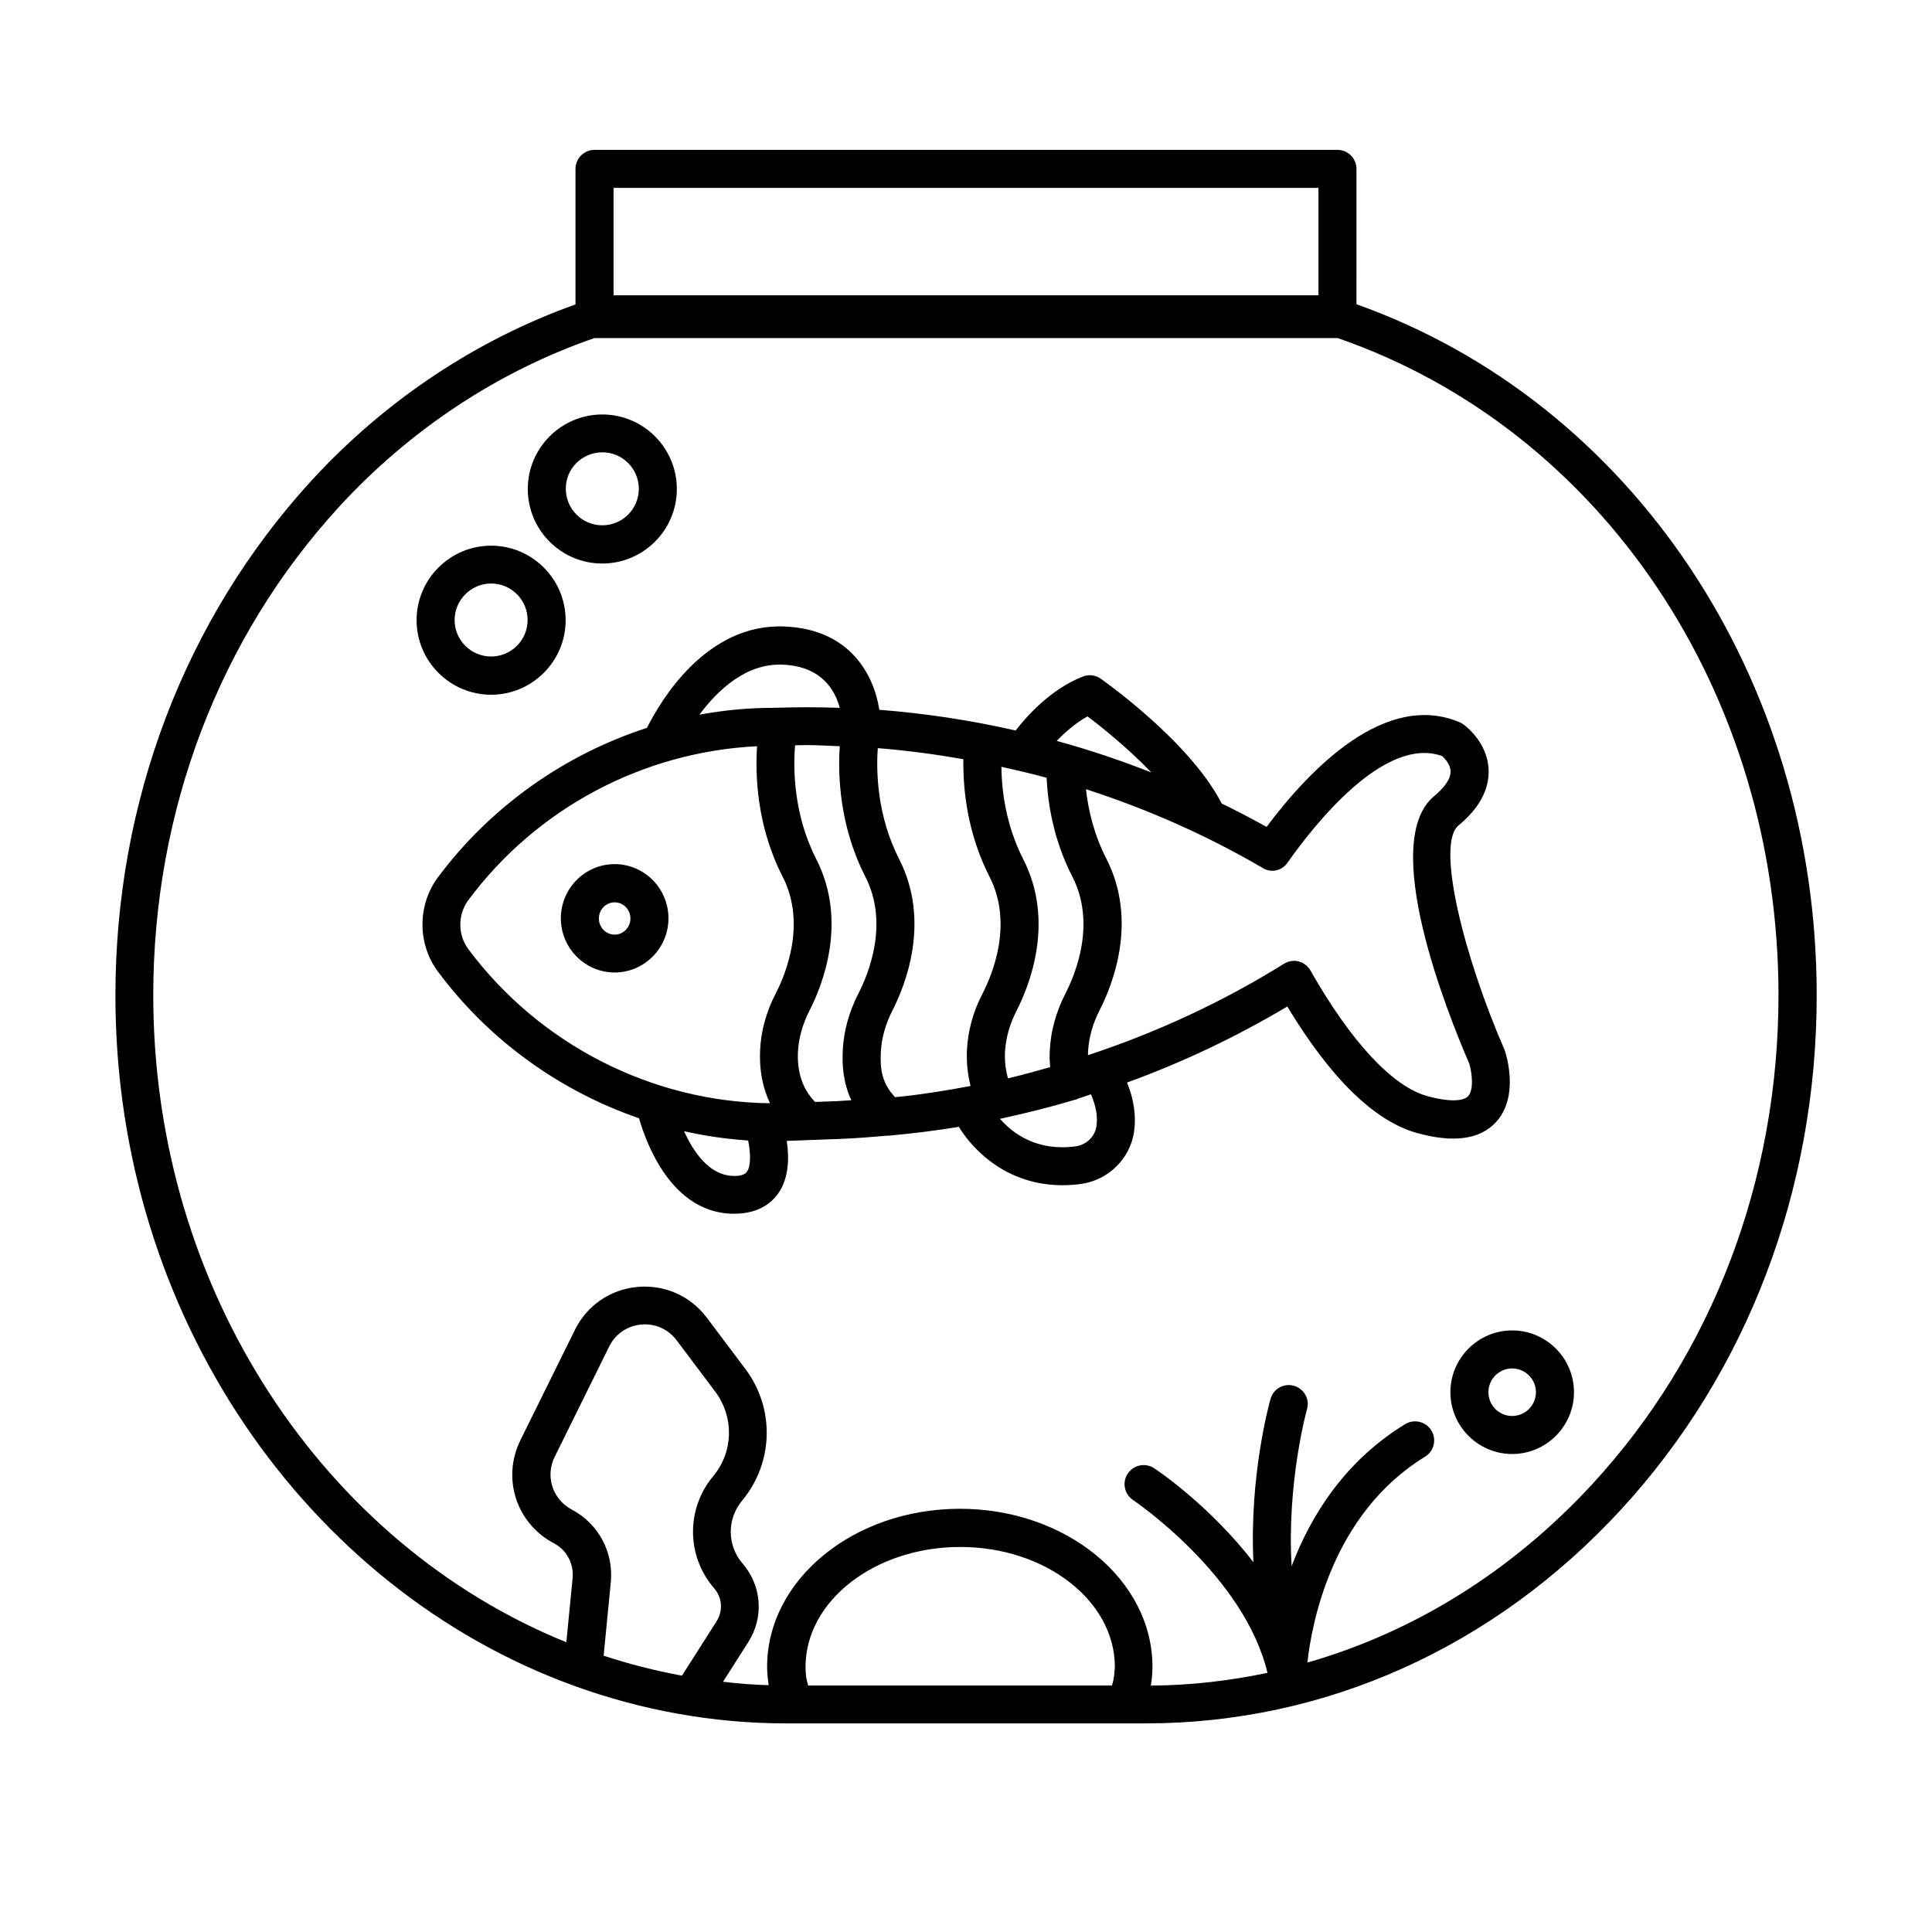 <?xml version="1.0" encoding="UTF-8"?>
<!-- Uploaded to: ICON Repo, www.svgrepo.com, Generator: ICON Repo Mixer Tools -->
<svg fill="#000000" width="800px" height="800px" version="1.1" viewBox="144 144 512 512" xmlns="http://www.w3.org/2000/svg">
 <g>
  <path d="m296.11 590.74c0.102 0.051 0.203 0.051 0.25 0.102 17.633 6.348 36.426 9.875 56.023 9.875h95.219c47.559 0 92.297-20.102 125.95-56.629 33.504-36.375 51.891-84.793 51.891-136.33 0-83.984-48.918-157.14-121.97-183.13l0.004-35.875c0-2.769-2.266-5.039-5.039-5.039l-196.89 0.004c-2.769 0-5.039 2.266-5.039 5.039v35.922c-26.301 9.371-50.48 25.441-70.031 46.754-33.453 36.578-51.891 84.941-51.891 136.33-0.051 85.039 50.934 157.39 121.52 182.98zm-0.605-46.703c-5.039-2.672-7.055-8.766-4.535-13.906l14.461-29.27c1.613-3.324 4.785-5.492 8.465-5.844 3.68-0.352 7.203 1.211 9.422 4.18l10.227 13.602c5.039 6.75 4.836 15.973-0.555 22.418-7.203 8.664-7.106 21.16 0.25 29.676 2.168 2.469 2.418 5.996 0.656 8.766l-9.168 14.41c-7.106-1.309-14.008-3.074-20.758-5.289l1.914-19.648c0.707-7.859-3.324-15.367-10.379-19.094zm143.74 44.082c-0.051 0.25-0.102 0.453-0.102 0.707-0.102 0.504-0.203 1.008-0.352 1.461-0.051 0.152-0.102 0.25-0.152 0.402h-80.457c-0.051-0.102-0.102-0.25-0.102-0.352-0.152-0.453-0.25-0.957-0.352-1.461-0.051-0.203-0.102-0.453-0.102-0.656-0.102-0.754-0.152-1.562-0.152-2.469 0-17.531 18.391-31.789 41.012-31.789 22.57 0 40.961 14.258 40.961 31.789-0.055 0.805-0.102 1.613-0.203 2.367zm54.16-394.33v28.414c-0.051 0-0.102 0-0.152 0.051h-186.66v-28.465zm-259.52 84.488c18.895-20.555 42.27-35.922 67.66-44.688h196.89 0.051c69.93 24.184 116.83 93.91 116.83 174.17 0 48.969-17.48 94.969-49.273 129.48-21.312 23.125-47.258 39.246-75.57 47.359 1.059-9.773 6.297-39.348 31.188-54.562 2.367-1.461 3.125-4.535 1.664-6.953-1.461-2.367-4.535-3.125-6.953-1.664-16.223 9.926-25.141 24.586-30.078 37.633-1.309-22.016 3.981-41.363 4.082-41.613 0.754-2.672-0.805-5.441-3.477-6.195-2.672-0.754-5.441 0.805-6.195 3.477-0.301 1.008-5.644 20.355-4.535 43.277-11.438-14.863-25.391-24.336-26.301-24.887-2.316-1.562-5.441-0.906-7.004 1.41-1.562 2.316-0.906 5.441 1.41 7.004 0.301 0.203 29.473 19.949 35.621 45.797-10.078 2.117-20.402 3.324-30.883 3.375 0.051-0.152 0-0.352 0.051-0.504 0.203-1.41 0.352-2.922 0.352-4.484 0-23.074-22.871-41.867-51.035-41.867-28.164 0-51.086 18.793-51.086 41.867 0 1.562 0.152 3.023 0.352 4.434 0 0.152 0 0.301 0.051 0.453-4.082-0.102-8.113-0.453-12.09-0.906l6.699-10.531c4.18-6.551 3.578-14.914-1.512-20.809-4.133-4.785-4.18-11.789-0.152-16.625 8.363-10.078 8.766-24.434 0.906-34.914l-10.227-13.602c-4.332-5.793-11.234-8.816-18.391-8.16-7.203 0.656-13.402 4.938-16.574 11.387l-14.461 29.27c-4.938 10.078-1.059 22.016 8.867 27.258 3.375 1.762 5.34 5.391 4.988 9.219l-1.664 17.027c-63.828-25.848-109.47-92.906-109.47-171.45 0-48.82 17.48-94.816 49.27-129.48z"/>
  <path d="m528.37 512.95c0 9.02 7.356 16.375 16.375 16.375 9.02 0 16.375-7.356 16.375-16.375s-7.356-16.375-16.375-16.375c-9.02 0-16.375 7.356-16.375 16.375zm16.371-6.297c3.477 0 6.297 2.82 6.297 6.297s-2.82 6.297-6.297 6.297c-3.477 0-6.297-2.82-6.297-6.297s2.82-6.297 6.297-6.297z"/>
  <path d="m303.62 293.34c10.883 0 19.75-8.867 19.75-19.75s-8.867-19.75-19.75-19.75c-10.883 0-19.75 8.867-19.75 19.75s8.816 19.75 19.75 19.75zm0-29.473c5.34 0 9.672 4.332 9.672 9.672 0 5.34-4.332 9.672-9.672 9.672s-9.672-4.332-9.672-9.672c-0.055-5.34 4.332-9.672 9.672-9.672z"/>
  <path d="m274.15 328.11c10.883 0 19.75-8.867 19.75-19.75 0-10.883-8.867-19.75-19.75-19.75-10.883 0-19.75 8.867-19.75 19.75 0 10.883 8.867 19.75 19.75 19.75zm0-29.473c5.34 0 9.672 4.332 9.672 9.672 0 5.34-4.332 9.672-9.672 9.672-5.34 0-9.672-4.332-9.672-9.672-0.004-5.289 4.328-9.672 9.672-9.672z"/>
  <path d="m260.04 376.52c-5.441 7.356-5.441 17.633 0 24.938 13.551 18.238 32.293 31.641 53.305 38.895 2.016 6.953 8.613 24.586 24.285 25.293h1.008c6.246 0 9.672-2.769 11.438-5.141 3.074-4.18 3.074-9.773 2.418-14.156l13.551-0.504c4.434-0.152 8.816-0.504 13.25-0.906 0.051 0 0.102 0.051 0.152 0.051 0.102 0 0.203-0.051 0.301-0.051 6.144-0.555 12.242-1.309 18.34-2.316 4.281 6.902 13.352 15.469 27.457 15.469 1.512 0 3.125-0.102 4.734-0.301 7.356-0.957 13.199-6.648 14.258-13.855 0.605-4.231-0.051-8.613-1.863-13.047 14.711-5.34 28.918-12.09 42.473-20.152 11.539 19.094 23.074 30.328 34.309 33.504 9.574 2.672 16.625 1.762 20.859-2.719 6.348-6.699 2.922-17.734 2.519-18.992-0.051-0.152-0.102-0.301-0.152-0.402-10.73-24.637-18.188-54.359-12.191-59.348 5.492-4.535 8.16-9.473 8.012-14.711-0.25-7.305-6.047-11.637-6.75-12.141-0.301-0.203-0.656-0.402-1.008-0.555-19.598-8.211-39.5 12.293-51.086 27.762-3.93-2.168-7.859-4.231-11.891-6.195-8.516-16.523-31.137-32.395-32.094-33.102-1.359-0.957-3.125-1.16-4.684-0.555-8.363 3.273-14.711 10.277-17.836 14.309-11.891-2.719-23.98-4.535-36.125-5.492-1.41-9.168-7.656-21.312-25.039-22.066-21.008-0.957-33.152 20.102-36.527 26.852-21.867 7.094-41.414 20.848-55.422 39.637zm8.062 18.996c-2.82-3.828-2.82-9.117 0-12.949 18.086-24.383 46.352-39.348 76.527-40.809-0.504 7.609-0.102 21.109 6.75 34.512 6.398 12.445 0.855 25.844-1.812 31.035-2.519 4.836-3.879 9.875-4.133 14.965-0.25 5.238 0.656 9.977 2.621 14.105-31.285-0.355-61.109-15.57-79.953-40.859zm73.809 59.047c-0.605 0.805-1.914 1.16-3.828 1.059-6.246-0.301-10.328-6.398-12.797-11.84 5.543 1.258 11.234 2.066 16.977 2.469 0.656 3.172 0.805 6.75-0.352 8.312zm23.777-18.742-5.691 0.203c-3.223-3.324-4.785-7.758-4.535-13.25 0.203-3.68 1.211-7.305 3.023-10.883 3.375-6.551 10.328-23.629 1.812-40.254-6.047-11.84-6.098-24.031-5.594-30.129 1.059 0 2.066-0.051 3.125-0.051 2.922 0 5.793 0.203 8.715 0.301-0.504 7.609-0.102 21.109 6.75 34.512 6.398 12.445 0.855 25.844-1.812 31.035-2.469 4.836-3.879 9.875-4.133 14.965-0.203 3.68 0 8.465 2.266 13.301-1.254 0.047-2.613 0.199-3.926 0.25zm55.672-85.699c0.352 7.254 1.965 16.727 6.801 26.148 6.398 12.445 0.855 25.844-1.812 31.035-2.469 4.836-3.879 9.875-4.133 14.965-0.102 1.562-0.051 3.074 0.102 4.535-3.727 1.059-7.406 2.066-11.184 2.973-0.605-2.117-0.906-4.434-0.805-6.953 0.203-3.68 1.211-7.305 3.023-10.883 3.375-6.551 10.328-23.629 1.812-40.254-4.535-8.867-5.691-17.887-5.793-24.484 4.027 0.902 8.008 1.809 11.988 2.918zm-15.164 26.148c6.398 12.445 0.855 25.844-1.812 31.035-2.519 4.836-3.879 9.875-4.133 14.965-0.152 3.375 0.203 6.551 0.957 9.523-6.602 1.258-13.25 2.316-20 2.973-3.426-3.578-4.031-7.406-3.777-11.992 0.203-3.68 1.211-7.305 3.023-10.883 3.375-6.551 10.328-23.629 1.812-40.254-5.793-11.336-6.098-23.074-5.644-29.371 7.609 0.605 15.164 1.613 22.672 2.922-0.102 7.906 1.008 19.492 6.902 31.082zm28.363 66.25c-0.402 2.719-2.672 4.887-5.594 5.289-10.078 1.309-16.426-3.273-19.949-7.305 0.203-0.051 0.453-0.102 0.656-0.152 6.5-1.41 12.949-3.023 19.297-4.938 0.102 0 0.203 0 0.301-0.051 0.152-0.051 0.25-0.152 0.352-0.203 1.16-0.352 2.316-0.754 3.477-1.16 1.363 3.078 1.867 5.949 1.461 8.52zm50.633-69.879c7.305-10.379 25.844-33.754 41.012-28.266 0.707 0.656 2.168 2.215 2.215 4.031 0.051 2.418-2.316 4.887-4.332 6.551-14.609 12.09 3.273 57.031 9.27 70.887 0.707 2.215 1.309 6.953-0.301 8.664-1.41 1.461-5.492 1.461-10.883-0.051-9.168-2.57-20.152-14.359-30.883-33.25-0.656-1.211-1.812-2.066-3.125-2.418-1.309-0.352-2.719-0.102-3.879 0.605-16.324 10.176-33.805 18.238-51.941 24.234 0-0.301-0.051-0.605 0-0.957 0.203-3.68 1.211-7.305 3.023-10.883 3.375-6.551 10.328-23.629 1.812-40.254-3.273-6.398-4.785-12.898-5.391-18.391 16.172 5.238 31.891 12.141 46.805 20.859 2.215 1.41 5.086 0.805 6.598-1.363zm-53-38.793c3.578 2.672 10.629 8.312 16.93 14.863-8.211-3.223-16.574-6.047-25.09-8.363 2.215-2.266 4.988-4.734 8.16-6.5zm-80.711-13.703c10.227 0.453 13.805 6.699 15.062 11.438-5.793-0.203-11.586-0.203-17.434 0-6.648 0-13.25 0.605-19.75 1.812 4.793-6.449 12.348-13.703 22.121-13.25z"/>
  <path d="m306.89 373c-7.859 0-14.258 6.449-14.258 14.359 0 7.91 6.398 14.359 14.258 14.359s14.258-6.449 14.258-14.359c0-7.914-6.398-14.359-14.258-14.359zm0 18.691c-2.316 0-4.18-1.914-4.18-4.281s1.863-4.281 4.18-4.281c2.316 0 4.18 1.914 4.18 4.281 0 2.316-1.863 4.281-4.18 4.281z"/>
 </g>
</svg>